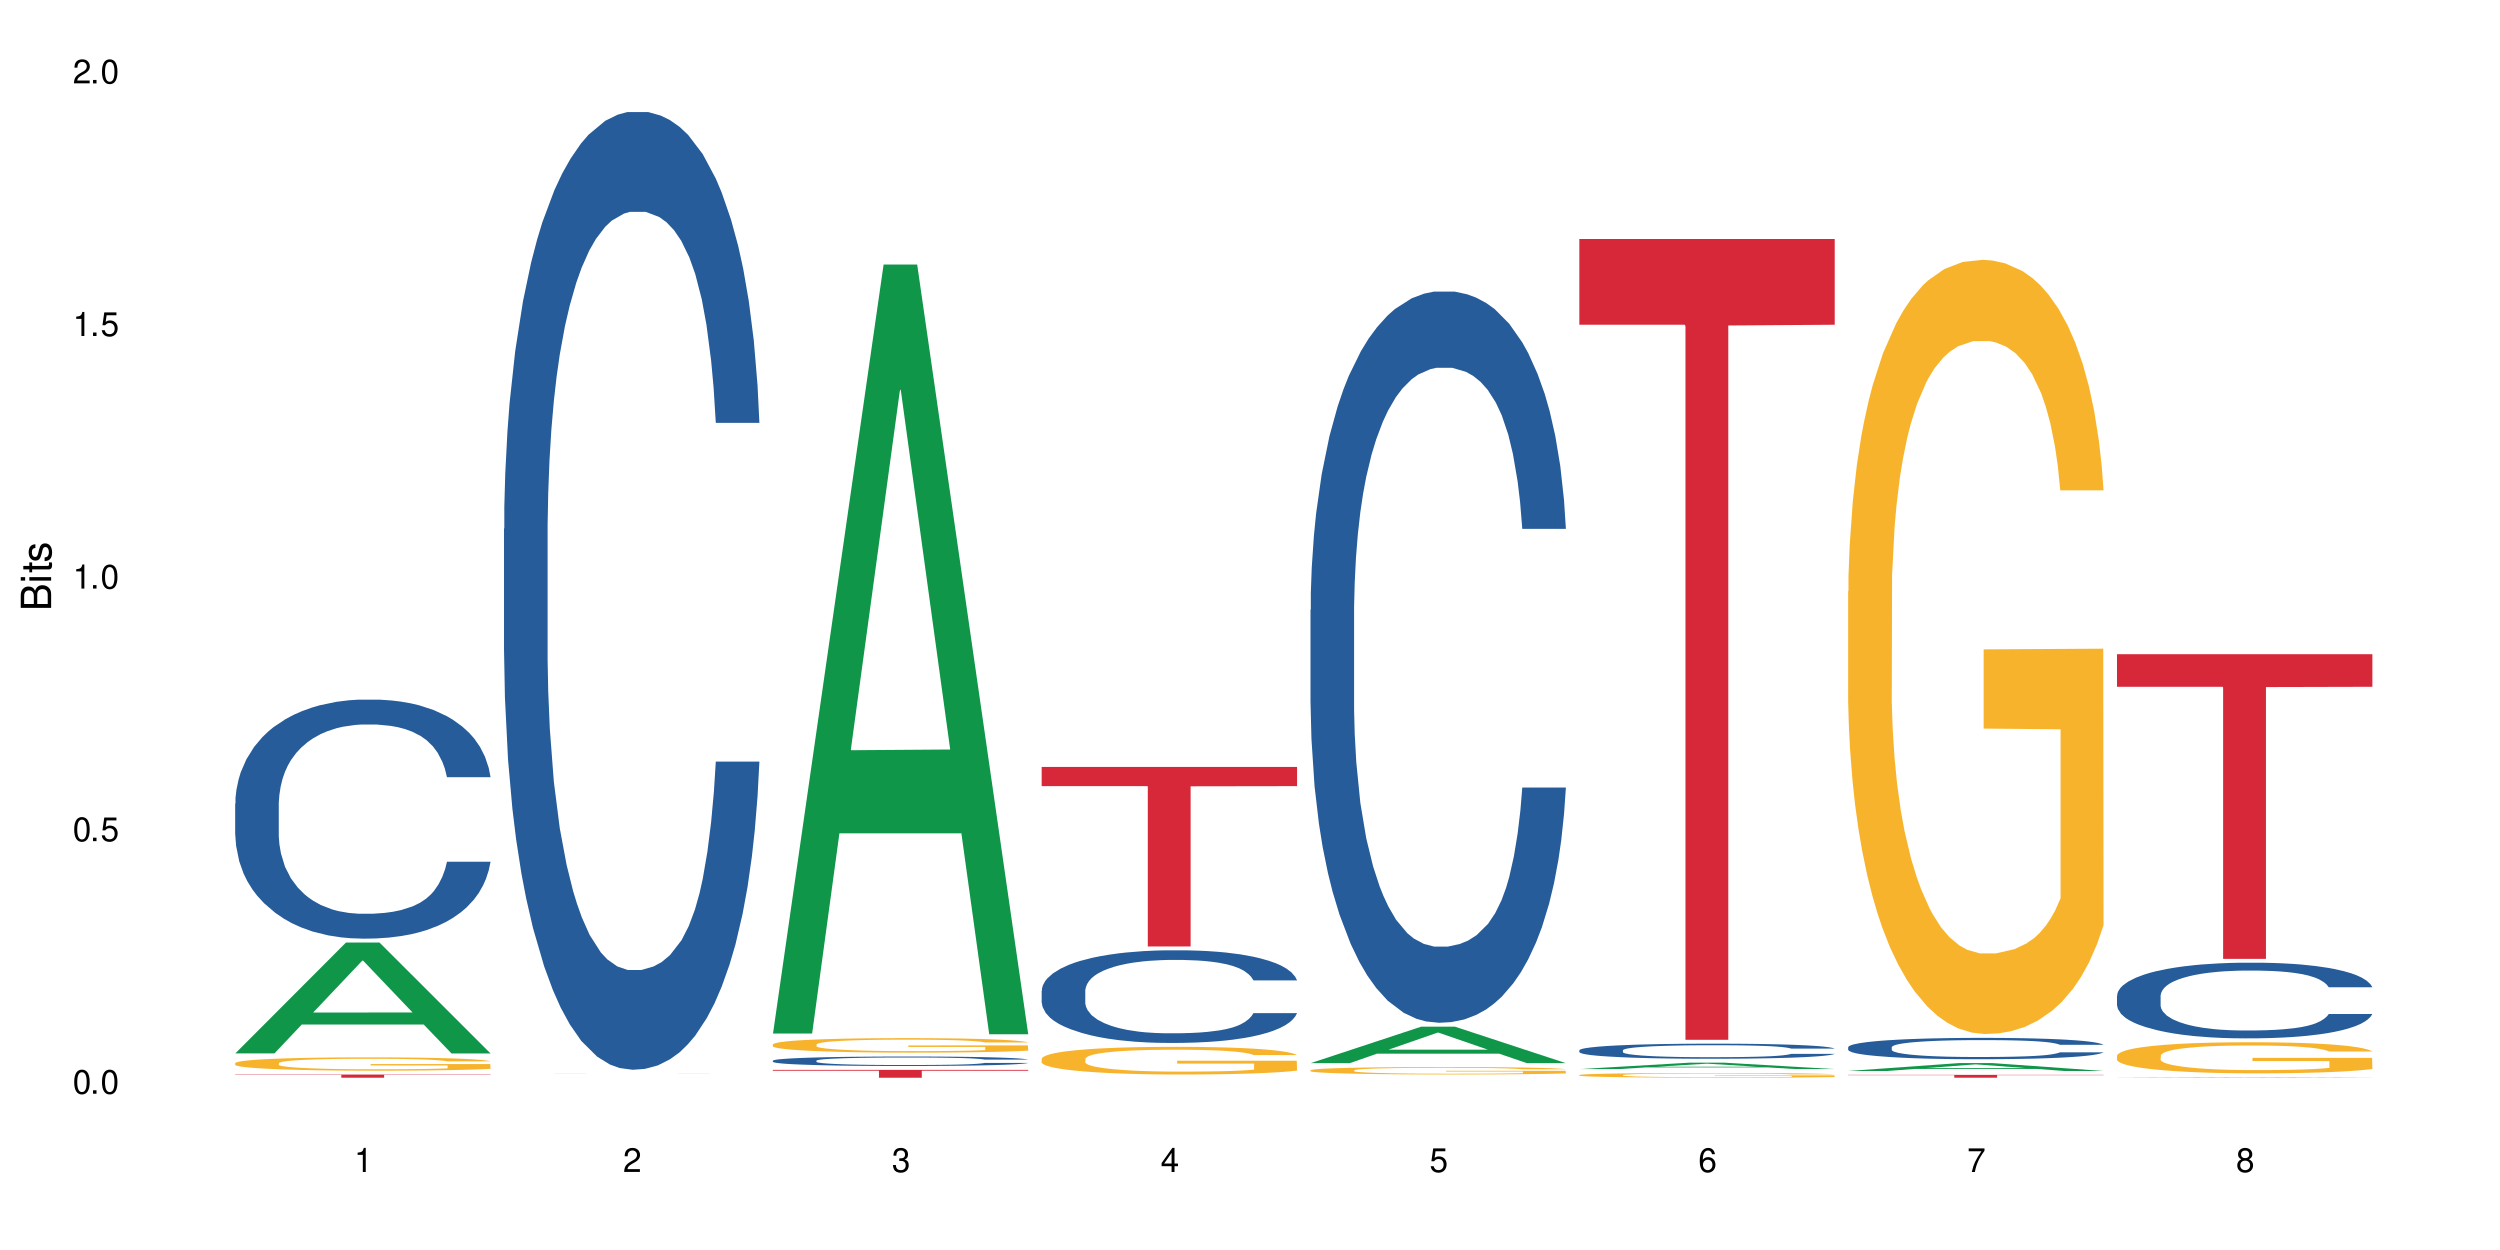 <?xml version="1.0" encoding="UTF-8"?>
<svg xmlns="http://www.w3.org/2000/svg" xmlns:xlink="http://www.w3.org/1999/xlink" width="720" height="360" viewBox="0 0 720 360">
<defs>
<g>
<g id="glyph-0-0">
</g>
<g id="glyph-0-1">
<path d="M 2.641 -6.938 C 2 -6.938 1.422 -6.656 1.078 -6.172 C 0.641 -5.562 0.406 -4.641 0.406 -3.359 C 0.406 -1.016 1.188 0.219 2.641 0.219 C 4.078 0.219 4.859 -1.016 4.859 -3.297 C 4.859 -4.641 4.656 -5.547 4.203 -6.172 C 3.844 -6.656 3.281 -6.938 2.641 -6.938 Z M 2.641 -6.188 C 3.547 -6.188 4 -5.25 4 -3.375 C 4 -1.406 3.562 -0.484 2.625 -0.484 C 1.734 -0.484 1.281 -1.438 1.281 -3.344 C 1.281 -5.25 1.734 -6.188 2.641 -6.188 Z M 2.641 -6.188 "/>
</g>
<g id="glyph-0-2">
<path d="M 1.828 -1 L 0.828 -1 L 0.828 0 L 1.828 0 Z M 1.828 -1 "/>
</g>
<g id="glyph-0-3">
<path d="M 4.562 -6.797 L 1.062 -6.797 L 0.547 -3.094 L 1.328 -3.094 C 1.719 -3.562 2.047 -3.734 2.578 -3.734 C 3.484 -3.734 4.062 -3.109 4.062 -2.094 C 4.062 -1.125 3.484 -0.531 2.578 -0.531 C 1.828 -0.531 1.375 -0.906 1.188 -1.672 L 0.328 -1.672 C 0.453 -1.109 0.547 -0.844 0.75 -0.594 C 1.125 -0.078 1.828 0.219 2.594 0.219 C 3.969 0.219 4.922 -0.781 4.922 -2.219 C 4.922 -3.562 4.031 -4.484 2.719 -4.484 C 2.25 -4.484 1.859 -4.359 1.469 -4.062 L 1.734 -5.969 L 4.562 -5.969 Z M 4.562 -6.797 "/>
</g>
<g id="glyph-0-4">
<path d="M 2.484 -4.938 L 2.484 0 L 3.328 0 L 3.328 -6.938 L 2.766 -6.938 C 2.469 -5.875 2.281 -5.734 0.984 -5.562 L 0.984 -4.938 Z M 2.484 -4.938 "/>
</g>
<g id="glyph-0-5">
<path d="M 4.859 -0.828 L 1.281 -0.828 C 1.359 -1.406 1.672 -1.781 2.5 -2.281 L 3.469 -2.828 C 4.406 -3.344 4.906 -4.062 4.906 -4.906 C 4.906 -5.484 4.672 -6.031 4.266 -6.406 C 3.859 -6.766 3.375 -6.938 2.719 -6.938 C 1.859 -6.938 1.219 -6.625 0.844 -6.031 C 0.609 -5.672 0.5 -5.234 0.484 -4.531 L 1.328 -4.531 C 1.359 -5.016 1.406 -5.281 1.531 -5.516 C 1.75 -5.938 2.188 -6.203 2.703 -6.203 C 3.469 -6.203 4.031 -5.641 4.031 -4.891 C 4.031 -4.344 3.719 -3.859 3.125 -3.516 L 2.234 -3 C 0.812 -2.172 0.406 -1.531 0.328 -0.016 L 4.859 -0.016 Z M 4.859 -0.828 "/>
</g>
<g id="glyph-0-6">
<path d="M 2.125 -3.188 L 2.578 -3.188 C 3.5 -3.188 3.984 -2.766 3.984 -1.922 C 3.984 -1.062 3.469 -0.531 2.594 -0.531 C 1.656 -0.531 1.203 -1 1.156 -2.016 L 0.312 -2.016 C 0.344 -1.453 0.438 -1.094 0.609 -0.781 C 0.953 -0.109 1.625 0.219 2.547 0.219 C 3.953 0.219 4.859 -0.625 4.859 -1.938 C 4.859 -2.828 4.516 -3.297 3.703 -3.594 C 4.344 -3.844 4.656 -4.328 4.656 -5.031 C 4.656 -6.219 3.875 -6.938 2.578 -6.938 C 1.203 -6.938 0.484 -6.172 0.453 -4.703 L 1.297 -4.703 C 1.312 -5.125 1.344 -5.359 1.453 -5.578 C 1.641 -5.969 2.062 -6.203 2.594 -6.203 C 3.344 -6.203 3.797 -5.75 3.797 -5 C 3.797 -4.516 3.609 -4.219 3.25 -4.047 C 3.016 -3.953 2.703 -3.922 2.125 -3.906 Z M 2.125 -3.188 "/>
</g>
<g id="glyph-0-7">
<path d="M 3.141 -1.672 L 3.141 0 L 3.984 0 L 3.984 -1.672 L 4.984 -1.672 L 4.984 -2.438 L 3.984 -2.438 L 3.984 -6.938 L 3.359 -6.938 L 0.266 -2.578 L 0.266 -1.672 Z M 3.141 -2.438 L 1 -2.438 L 3.141 -5.5 Z M 3.141 -2.438 "/>
</g>
<g id="glyph-0-8">
<path d="M 4.781 -5.125 C 4.609 -6.266 3.891 -6.938 2.844 -6.938 C 2.094 -6.938 1.422 -6.578 1.031 -5.953 C 0.594 -5.266 0.406 -4.422 0.406 -3.172 C 0.406 -2 0.578 -1.25 0.984 -0.641 C 1.359 -0.078 1.953 0.219 2.703 0.219 C 3.984 0.219 4.922 -0.75 4.922 -2.094 C 4.922 -3.375 4.062 -4.281 2.844 -4.281 C 2.172 -4.281 1.641 -4.031 1.281 -3.516 C 1.281 -5.234 1.828 -6.188 2.797 -6.188 C 3.391 -6.188 3.797 -5.797 3.938 -5.125 Z M 2.734 -3.531 C 3.547 -3.531 4.062 -2.953 4.062 -2.031 C 4.062 -1.156 3.484 -0.531 2.703 -0.531 C 1.922 -0.531 1.328 -1.188 1.328 -2.078 C 1.328 -2.938 1.906 -3.531 2.734 -3.531 Z M 2.734 -3.531 "/>
</g>
<g id="glyph-0-9">
<path d="M 4.984 -6.797 L 0.438 -6.797 L 0.438 -5.969 L 4.109 -5.969 C 2.5 -3.656 1.828 -2.234 1.328 0 L 2.219 0 C 2.594 -2.172 3.453 -4.047 4.984 -6.094 Z M 4.984 -6.797 "/>
</g>
<g id="glyph-0-10">
<path d="M 3.75 -3.656 C 4.469 -4.094 4.688 -4.438 4.688 -5.078 C 4.688 -6.172 3.844 -6.938 2.641 -6.938 C 1.438 -6.938 0.594 -6.172 0.594 -5.094 C 0.594 -4.438 0.812 -4.094 1.516 -3.656 C 0.734 -3.266 0.359 -2.703 0.359 -1.922 C 0.359 -0.656 1.281 0.219 2.641 0.219 C 3.984 0.219 4.922 -0.656 4.922 -1.922 C 4.922 -2.703 4.531 -3.266 3.75 -3.656 Z M 2.641 -6.188 C 3.359 -6.188 3.812 -5.75 3.812 -5.062 C 3.812 -4.406 3.344 -3.984 2.641 -3.984 C 1.922 -3.984 1.453 -4.406 1.453 -5.078 C 1.453 -5.75 1.922 -6.188 2.641 -6.188 Z M 2.641 -3.266 C 3.484 -3.266 4.062 -2.719 4.062 -1.906 C 4.062 -1.078 3.484 -0.531 2.625 -0.531 C 1.797 -0.531 1.219 -1.094 1.219 -1.906 C 1.219 -2.719 1.781 -3.266 2.641 -3.266 Z M 2.641 -3.266 "/>
</g>
<g id="glyph-1-0">
</g>
<g id="glyph-1-1">
<path d="M 0 -0.953 L 0 -4.891 C 0 -5.719 -0.234 -6.344 -0.734 -6.797 C -1.188 -7.234 -1.812 -7.469 -2.5 -7.469 C -3.547 -7.469 -4.188 -7 -4.625 -5.875 C -4.984 -6.688 -5.625 -7.094 -6.531 -7.094 C -7.172 -7.094 -7.734 -6.859 -8.141 -6.391 C -8.562 -5.922 -8.75 -5.344 -8.75 -4.5 L -8.75 -0.953 Z M -4.984 -2.062 L -7.766 -2.062 L -7.766 -4.219 C -7.766 -4.844 -7.688 -5.203 -7.453 -5.5 C -7.219 -5.812 -6.859 -5.969 -6.375 -5.969 C -5.891 -5.969 -5.531 -5.812 -5.297 -5.5 C -5.062 -5.203 -4.984 -4.844 -4.984 -4.219 Z M -0.984 -2.062 L -4 -2.062 L -4 -4.781 C -4 -5.766 -3.438 -6.359 -2.484 -6.359 C -1.547 -6.359 -0.984 -5.766 -0.984 -4.781 Z M -0.984 -2.062 "/>
</g>
<g id="glyph-1-2">
<path d="M -6.281 -1.797 L -6.281 -0.797 L 0 -0.797 L 0 -1.797 Z M -8.75 -1.797 L -8.75 -0.797 L -7.484 -0.797 L -7.484 -1.797 Z M -8.75 -1.797 "/>
</g>
<g id="glyph-1-3">
<path d="M -6.281 -3.047 L -6.281 -2.016 L -8.016 -2.016 L -8.016 -1.016 L -6.281 -1.016 L -6.281 -0.172 L -5.469 -0.172 L -5.469 -1.016 L -0.719 -1.016 C -0.078 -1.016 0.281 -1.453 0.281 -2.234 C 0.281 -2.5 0.25 -2.719 0.188 -3.047 L -0.641 -3.047 C -0.609 -2.906 -0.594 -2.766 -0.594 -2.562 C -0.594 -2.141 -0.719 -2.016 -1.156 -2.016 L -5.469 -2.016 L -5.469 -3.047 Z M -6.281 -3.047 "/>
</g>
<g id="glyph-1-4">
<path d="M -4.531 -5.25 C -5.766 -5.25 -6.469 -4.422 -6.469 -2.969 C -6.469 -1.516 -5.719 -0.562 -4.547 -0.562 C -3.562 -0.562 -3.094 -1.062 -2.734 -2.562 L -2.516 -3.484 C -2.344 -4.188 -2.094 -4.469 -1.641 -4.469 C -1.047 -4.469 -0.641 -3.875 -0.641 -3 C -0.641 -2.453 -0.797 -2 -1.062 -1.75 C -1.25 -1.594 -1.422 -1.531 -1.875 -1.469 L -1.875 -0.406 C -0.422 -0.453 0.281 -1.266 0.281 -2.922 C 0.281 -4.5 -0.5 -5.516 -1.719 -5.516 C -2.656 -5.516 -3.172 -4.984 -3.469 -3.734 L -3.703 -2.766 C -3.891 -1.953 -4.156 -1.609 -4.594 -1.609 C -5.188 -1.609 -5.547 -2.125 -5.547 -2.938 C -5.547 -3.75 -5.203 -4.172 -4.531 -4.203 Z M -4.531 -5.25 "/>
</g>
</g>
</defs>
<rect x="-72" y="-36" width="864" height="432" fill="rgb(100%, 100%, 100%)" fill-opacity="1"/>
<path fill-rule="nonzero" fill="rgb(6.275%, 58.824%, 28.235%)" fill-opacity="1" d="M 67.73 303.375 L 67.809 303.348 L 99.637 271.453 L 109.301 271.453 L 141.281 303.406 L 130.047 303.406 L 122.031 295.066 L 86.906 295.066 L 79.047 303.375 L 67.73 303.375 L 90.285 291.617 L 118.809 291.586 L 104.586 276.676 L 104.43 276.645 L 104.27 276.734 L 90.207 291.586 L 90.285 291.617 Z M 67.73 303.375 "/>
<path fill-rule="nonzero" fill="rgb(14.51%, 36.078%, 60%)" fill-opacity="1" d="M 67.73 231.449 L 67.82 231.387 L 67.82 229.875 L 68.09 227.484 L 68.719 224.465 L 69.344 222.387 L 70.961 218.676 L 73.203 215.086 L 75.535 212.32 L 77.238 210.684 L 78.766 209.422 L 82.262 207.094 L 84.504 205.898 L 86.926 204.828 L 89.887 203.762 L 92.039 203.133 L 96.883 202.125 L 100.469 201.684 L 103.25 201.496 L 109.262 201.496 L 112.848 201.746 L 115.449 202.062 L 118.32 202.566 L 120.742 203.133 L 124.957 204.516 L 128.727 206.277 L 130.43 207.285 L 133.121 209.234 L 135.184 211.121 L 136.617 212.758 L 138.234 215.086 L 139.668 217.918 L 140.746 221.129 L 141.281 223.836 L 128.727 223.836 L 128.098 221.316 L 127.379 219.367 L 126.035 216.785 L 124.688 214.961 L 122.805 213.137 L 121.102 211.941 L 118.77 210.746 L 116.707 209.988 L 114.555 209.422 L 112.488 209.047 L 108.543 208.668 L 103.969 208.668 L 102.266 208.793 L 98.766 209.297 L 96.883 209.738 L 94.191 210.621 L 92.309 211.438 L 90.066 212.695 L 88.539 213.766 L 86.656 215.402 L 85.312 216.848 L 83.785 218.926 L 82.891 220.5 L 82.082 222.262 L 81.363 224.336 L 80.828 226.539 L 80.469 228.867 L 80.289 231.133 L 80.289 240.887 L 80.469 243.152 L 80.918 245.797 L 82.082 249.633 L 83.785 252.969 L 85.762 255.613 L 87.645 257.5 L 88.719 258.383 L 90.156 259.387 L 92.398 260.648 L 95.629 261.906 L 97.512 262.41 L 100.383 262.914 L 103.34 263.164 L 107.289 263.164 L 110.785 262.914 L 113.117 262.598 L 115.539 262.094 L 118.859 261.023 L 120.922 260.02 L 122.715 258.82 L 124.062 257.625 L 124.957 256.621 L 126.305 254.668 L 127.379 252.531 L 128.188 250.328 L 128.727 248.188 L 141.281 248.188 L 140.746 250.703 L 139.938 253.16 L 139.129 254.984 L 137.875 257.188 L 136.441 259.137 L 134.375 261.34 L 132.672 262.785 L 130.43 264.359 L 128.367 265.555 L 126.125 266.625 L 122.805 267.883 L 120.652 268.512 L 118.32 269.078 L 115.539 269.582 L 112.043 270.023 L 108.273 270.273 L 104.777 270.34 L 101.008 270.211 L 98.227 269.961 L 94.551 269.395 L 89.977 268.262 L 86.656 267.066 L 84.055 265.871 L 81.812 264.613 L 79.301 262.914 L 76.074 260.145 L 74.098 258.004 L 72.754 256.242 L 71.23 253.789 L 70.152 251.586 L 68.898 248.062 L 68 243.594 L 67.73 240.133 Z M 67.73 231.449 "/>
<path fill-rule="nonzero" fill="rgb(96.863%, 70.196%, 16.863%)" fill-opacity="1" d="M 67.73 306.164 L 67.82 306.16 L 67.82 306.09 L 68.18 305.934 L 69.078 305.715 L 70.242 305.539 L 71.5 305.398 L 72.305 305.324 L 73.652 305.219 L 74.816 305.141 L 77.777 304.984 L 81.543 304.836 L 83.609 304.773 L 85.941 304.715 L 89.258 304.648 L 90.785 304.625 L 95.449 304.566 L 100.738 304.535 L 106.57 304.523 L 109.262 304.527 L 112.938 304.539 L 117.961 304.578 L 120.832 304.613 L 123.074 304.648 L 125.406 304.695 L 128.277 304.766 L 130.969 304.848 L 133.121 304.934 L 135.273 305.039 L 137.066 305.148 L 138.594 305.273 L 139.938 305.418 L 140.746 305.543 L 141.281 305.664 L 128.816 305.664 L 128.098 305.543 L 127.289 305.445 L 125.945 305.332 L 124.598 305.246 L 123.254 305.18 L 120.742 305.09 L 118.59 305.035 L 115.898 304.984 L 113.297 304.953 L 110.336 304.934 L 108.543 304.926 L 103.789 304.926 L 99.484 304.949 L 96.973 304.977 L 95.18 305.004 L 92.668 305.059 L 91.141 305.102 L 90.246 305.129 L 87.555 305.238 L 85.762 305.336 L 84.773 305.402 L 83.52 305.508 L 82.621 305.602 L 81.633 305.742 L 81.098 305.844 L 80.379 306.082 L 80.289 306.715 L 80.559 306.848 L 81.098 306.988 L 81.812 307.117 L 82.891 307.25 L 83.965 307.352 L 85.852 307.488 L 87.465 307.578 L 88.719 307.637 L 91.141 307.73 L 92.129 307.762 L 94.461 307.828 L 96.883 307.875 L 99.844 307.918 L 102.086 307.938 L 105.672 307.957 L 110.246 307.957 L 115.629 307.934 L 119.039 307.906 L 121.371 307.879 L 122.895 307.855 L 124.777 307.816 L 126.125 307.781 L 127.379 307.742 L 128.906 307.684 L 128.906 306.848 L 106.75 306.844 L 106.75 306.449 L 141.195 306.449 L 141.281 307.816 L 139.398 307.91 L 137.066 308 L 134.824 308.07 L 132.492 308.133 L 129.176 308.199 L 126.484 308.238 L 122.355 308.289 L 118.59 308.32 L 114.645 308.34 L 111.145 308.352 L 107.02 308.355 L 103.34 308.348 L 99.395 308.328 L 96.254 308.301 L 93.383 308.266 L 90.516 308.219 L 86.926 308.145 L 84.594 308.086 L 82.172 308.012 L 79.75 307.926 L 77.598 307.828 L 76.164 307.758 L 74.727 307.672 L 73.203 307.566 L 71.766 307.449 L 70.691 307.34 L 69.703 307.219 L 68.988 307.102 L 68.27 306.945 L 67.91 306.82 L 67.73 306.711 Z M 67.73 306.164 "/>
<path fill-rule="nonzero" fill="rgb(83.922%, 15.686%, 22.353%)" fill-opacity="1" d="M 67.73 309.473 L 141.281 309.473 L 141.281 309.57 L 110.629 309.57 L 110.629 310.379 L 98.297 310.379 L 98.297 309.57 L 67.73 309.57 Z M 67.73 309.473 "/>
<path fill-rule="nonzero" fill="rgb(6.275%, 58.824%, 28.235%)" fill-opacity="1" d="M 145.156 309.238 L 145.234 309.238 L 177.059 309.211 L 186.723 309.211 L 218.707 309.238 L 207.469 309.238 L 199.453 309.23 L 164.328 309.23 L 156.469 309.238 L 145.156 309.238 L 167.707 309.227 L 196.23 309.227 L 182.008 309.215 L 181.695 309.215 L 167.629 309.227 L 167.707 309.227 Z M 145.156 309.238 "/>
<path fill-rule="nonzero" fill="rgb(14.51%, 36.078%, 60%)" fill-opacity="1" d="M 145.156 152.285 L 145.242 152.031 L 145.242 145.98 L 145.512 136.398 L 146.141 124.297 L 146.77 115.977 L 148.383 101.102 L 150.625 86.73 L 152.957 75.637 L 154.664 69.082 L 156.188 64.039 L 159.684 54.711 L 161.93 49.922 L 164.352 45.637 L 167.309 41.348 L 169.461 38.828 L 174.305 34.793 L 177.895 33.027 L 180.676 32.273 L 186.684 32.273 L 190.273 33.281 L 192.875 34.543 L 195.742 36.559 L 198.164 38.828 L 202.383 44.375 L 206.148 51.434 L 207.852 55.469 L 210.543 63.285 L 212.605 70.848 L 214.043 77.402 L 215.656 86.73 L 217.094 98.078 L 218.168 110.934 L 218.707 121.777 L 206.148 121.777 L 205.52 111.691 L 204.805 103.875 L 203.457 93.539 L 202.113 86.227 L 200.23 78.914 L 198.523 74.125 L 196.191 69.336 L 194.129 66.309 L 191.977 64.039 L 189.914 62.527 L 185.969 61.016 L 181.391 61.016 L 179.688 61.52 L 176.191 63.535 L 174.305 65.301 L 171.613 68.832 L 169.73 72.109 L 167.488 77.152 L 165.965 81.438 L 164.082 87.992 L 162.734 93.789 L 161.211 102.109 L 160.312 108.414 L 159.508 115.473 L 158.789 123.793 L 158.25 132.617 L 157.891 141.945 L 157.711 151.023 L 157.711 190.102 L 157.891 199.18 L 158.34 209.766 L 159.508 225.148 L 161.211 238.508 L 163.184 249.098 L 165.066 256.664 L 166.145 260.191 L 167.578 264.227 L 169.82 269.27 L 173.051 274.312 L 174.934 276.328 L 177.805 278.344 L 180.766 279.352 L 184.711 279.352 L 188.211 278.344 L 190.543 277.086 L 192.965 275.066 L 196.281 270.781 L 198.344 266.746 L 200.141 261.957 L 201.484 257.168 L 202.383 253.133 L 203.727 245.316 L 204.805 236.746 L 205.609 227.922 L 206.148 219.348 L 218.707 219.348 L 218.168 229.434 L 217.359 239.266 L 216.555 246.578 L 215.297 255.402 L 213.863 263.219 L 211.801 272.043 L 210.094 277.84 L 207.852 284.145 L 205.789 288.934 L 203.547 293.219 L 200.23 298.262 L 198.074 300.785 L 195.742 303.055 L 192.965 305.07 L 189.465 306.836 L 185.699 307.844 L 182.199 308.094 L 178.434 307.59 L 175.652 306.582 L 171.973 304.312 L 167.398 299.773 L 164.082 294.984 L 161.48 290.195 L 159.238 285.152 L 156.727 278.344 L 153.496 267.25 L 151.523 258.68 L 150.176 251.621 L 148.652 241.785 L 147.574 232.961 L 146.32 218.844 L 145.422 200.941 L 145.156 187.078 Z M 145.156 152.285 "/>
<path fill-rule="nonzero" fill="rgb(6.275%, 58.824%, 28.235%)" fill-opacity="1" d="M 222.578 297.66 L 222.656 297.453 L 254.48 76.18 L 264.148 76.18 L 296.129 297.867 L 284.895 297.867 L 276.879 240 L 241.75 240 L 233.895 297.66 L 222.578 297.66 L 245.129 216.062 L 273.656 215.855 L 259.434 112.398 L 259.273 112.191 L 259.117 112.816 L 245.051 215.855 L 245.129 216.062 Z M 222.578 297.66 "/>
<path fill-rule="nonzero" fill="rgb(14.51%, 36.078%, 60%)" fill-opacity="1" d="M 222.578 305.469 L 222.668 305.465 L 222.668 305.406 L 222.938 305.309 L 223.562 305.191 L 224.191 305.105 L 225.809 304.961 L 228.051 304.816 L 230.383 304.707 L 232.086 304.645 L 233.609 304.594 L 237.109 304.5 L 239.352 304.453 L 241.773 304.41 L 244.734 304.367 L 246.887 304.344 L 251.73 304.305 L 255.316 304.285 L 258.098 304.277 L 264.109 304.277 L 267.695 304.289 L 270.297 304.301 L 273.168 304.32 L 275.59 304.344 L 279.805 304.398 L 283.57 304.469 L 285.277 304.508 L 287.969 304.586 L 290.031 304.66 L 291.465 304.727 L 293.082 304.816 L 294.516 304.93 L 295.59 305.059 L 296.129 305.164 L 283.57 305.164 L 282.945 305.066 L 282.227 304.988 L 280.883 304.887 L 279.535 304.812 L 277.652 304.738 L 275.949 304.691 L 273.617 304.645 L 271.551 304.617 L 269.398 304.594 L 267.336 304.578 L 263.391 304.562 L 258.816 304.562 L 257.109 304.566 L 253.613 304.586 L 251.73 304.605 L 249.039 304.641 L 247.156 304.672 L 244.914 304.723 L 243.387 304.766 L 241.504 304.832 L 240.16 304.887 L 238.633 304.969 L 237.738 305.031 L 236.93 305.102 L 236.211 305.184 L 235.672 305.273 L 235.316 305.363 L 235.137 305.453 L 235.137 305.844 L 235.316 305.934 L 235.762 306.035 L 236.93 306.188 L 238.633 306.32 L 240.605 306.426 L 242.492 306.5 L 243.566 306.535 L 245.004 306.578 L 247.246 306.625 L 250.473 306.676 L 252.355 306.695 L 255.227 306.715 L 258.188 306.727 L 262.133 306.727 L 265.633 306.715 L 267.965 306.703 L 270.387 306.684 L 273.707 306.641 L 275.77 306.602 L 277.562 306.555 L 278.906 306.508 L 279.805 306.465 L 281.148 306.391 L 282.227 306.305 L 283.035 306.215 L 283.57 306.133 L 296.129 306.133 L 295.59 306.23 L 294.785 306.328 L 293.977 306.402 L 292.723 306.488 L 291.285 306.566 L 289.223 306.652 L 287.52 306.711 L 285.277 306.773 L 283.215 306.82 L 280.973 306.863 L 277.652 306.914 L 275.5 306.938 L 273.168 306.961 L 270.387 306.98 L 266.887 307 L 263.121 307.008 L 259.621 307.012 L 255.855 307.008 L 253.074 306.996 L 249.398 306.973 L 244.824 306.93 L 241.504 306.883 L 238.902 306.832 L 236.66 306.785 L 234.148 306.715 L 230.918 306.605 L 228.945 306.52 L 227.602 306.453 L 226.074 306.355 L 225 306.266 L 223.742 306.125 L 222.848 305.949 L 222.578 305.812 Z M 222.578 305.469 "/>
<path fill-rule="nonzero" fill="rgb(96.863%, 70.196%, 16.863%)" fill-opacity="1" d="M 222.578 300.773 L 222.668 300.77 L 222.668 300.695 L 223.027 300.523 L 223.922 300.285 L 225.09 300.09 L 226.344 299.938 L 227.152 299.859 L 228.496 299.742 L 229.664 299.66 L 232.625 299.488 L 236.391 299.328 L 238.453 299.258 L 240.785 299.195 L 244.105 299.121 L 245.629 299.094 L 250.293 299.035 L 255.586 298.996 L 261.418 298.984 L 264.109 298.988 L 267.785 299.004 L 272.809 299.047 L 275.68 299.082 L 277.922 299.121 L 280.254 299.172 L 283.125 299.246 L 285.816 299.34 L 287.969 299.43 L 290.121 299.547 L 291.914 299.668 L 293.438 299.801 L 294.785 299.961 L 295.59 300.094 L 296.129 300.227 L 283.66 300.227 L 282.945 300.094 L 282.137 299.992 L 280.793 299.867 L 279.445 299.773 L 278.102 299.703 L 275.59 299.602 L 273.438 299.543 L 270.746 299.488 L 268.145 299.453 L 265.184 299.43 L 263.391 299.422 L 258.637 299.422 L 254.332 299.449 L 251.82 299.48 L 250.023 299.512 L 247.512 299.566 L 245.988 299.613 L 245.094 299.645 L 242.402 299.762 L 240.605 299.871 L 239.621 299.941 L 238.363 300.055 L 237.469 300.16 L 236.48 300.312 L 235.941 300.426 L 235.227 300.688 L 235.137 301.371 L 235.406 301.516 L 235.941 301.672 L 236.66 301.812 L 237.738 301.957 L 238.812 302.066 L 240.695 302.215 L 242.312 302.312 L 243.566 302.379 L 245.988 302.48 L 246.977 302.516 L 249.309 302.586 L 251.73 302.637 L 254.691 302.684 L 256.934 302.707 L 260.52 302.727 L 265.094 302.727 L 270.477 302.703 L 273.887 302.672 L 276.219 302.641 L 277.742 302.617 L 279.625 302.574 L 280.973 302.535 L 282.227 302.492 L 283.75 302.43 L 283.75 301.516 L 261.598 301.512 L 261.598 301.086 L 296.039 301.082 L 296.129 302.574 L 294.246 302.676 L 291.914 302.777 L 289.672 302.852 L 287.34 302.918 L 284.02 302.988 L 281.328 303.035 L 277.203 303.09 L 273.438 303.121 L 269.488 303.145 L 265.992 303.156 L 261.867 303.16 L 258.188 303.152 L 254.242 303.129 L 251.102 303.102 L 248.23 303.062 L 245.359 303.012 L 241.773 302.934 L 239.441 302.867 L 237.02 302.789 L 234.598 302.691 L 232.445 302.59 L 231.008 302.508 L 229.574 302.418 L 228.051 302.305 L 226.613 302.172 L 225.539 302.055 L 224.551 301.922 L 223.832 301.797 L 223.117 301.625 L 222.758 301.488 L 222.578 301.367 Z M 222.578 300.773 "/>
<path fill-rule="nonzero" fill="rgb(83.922%, 15.686%, 22.353%)" fill-opacity="1" d="M 222.578 308.129 L 296.129 308.129 L 296.129 308.367 L 265.477 308.371 L 265.477 310.379 L 253.141 310.379 L 253.141 308.371 L 252.965 308.367 L 222.578 308.367 Z M 222.578 308.129 "/>
<path fill-rule="nonzero" fill="rgb(14.51%, 36.078%, 60%)" fill-opacity="1" d="M 300 285.301 L 300.09 285.273 L 300.09 284.691 L 300.359 283.762 L 300.988 282.594 L 301.617 281.789 L 303.23 280.348 L 305.473 278.957 L 307.805 277.887 L 309.508 277.25 L 311.035 276.762 L 314.531 275.859 L 316.773 275.398 L 319.195 274.984 L 322.156 274.566 L 324.309 274.324 L 329.152 273.934 L 332.742 273.762 L 335.52 273.691 L 341.531 273.691 L 345.117 273.789 L 347.719 273.91 L 350.59 274.105 L 353.012 274.324 L 357.227 274.859 L 360.996 275.543 L 362.699 275.934 L 365.391 276.691 L 367.453 277.422 L 368.891 278.055 L 370.504 278.957 L 371.938 280.055 L 373.016 281.301 L 373.555 282.348 L 360.996 282.348 L 360.367 281.371 L 359.648 280.617 L 358.305 279.617 L 356.961 278.91 L 355.074 278.203 L 353.371 277.738 L 351.039 277.273 L 348.977 276.984 L 346.824 276.762 L 344.762 276.617 L 340.812 276.469 L 336.238 276.469 L 334.535 276.52 L 331.035 276.715 L 329.152 276.887 L 326.461 277.227 L 324.578 277.543 L 322.336 278.031 L 320.812 278.445 L 318.926 279.082 L 317.582 279.641 L 316.059 280.445 L 315.16 281.055 L 314.352 281.738 L 313.637 282.543 L 313.098 283.398 L 312.738 284.301 L 312.559 285.176 L 312.559 288.957 L 312.738 289.836 L 313.188 290.859 L 314.352 292.348 L 316.059 293.641 L 318.031 294.664 L 319.914 295.398 L 320.992 295.738 L 322.426 296.129 L 324.668 296.617 L 327.898 297.105 L 329.781 297.301 L 332.652 297.492 L 335.609 297.59 L 339.559 297.59 L 343.055 297.492 L 345.387 297.371 L 347.809 297.176 L 351.129 296.762 L 353.191 296.371 L 354.984 295.91 L 356.332 295.445 L 357.227 295.055 L 358.574 294.301 L 359.648 293.469 L 360.457 292.617 L 360.996 291.785 L 373.555 291.785 L 373.016 292.762 L 372.207 293.715 L 371.402 294.422 L 370.145 295.273 L 368.711 296.031 L 366.645 296.883 L 364.941 297.445 L 362.699 298.055 L 360.637 298.52 L 358.395 298.934 L 355.074 299.422 L 352.922 299.664 L 350.59 299.883 L 347.809 300.078 L 344.312 300.25 L 340.543 300.348 L 337.047 300.371 L 333.277 300.324 L 330.5 300.227 L 326.82 300.008 L 322.246 299.566 L 318.926 299.105 L 316.324 298.641 L 314.082 298.152 L 311.57 297.492 L 308.344 296.422 L 306.371 295.59 L 305.023 294.91 L 303.5 293.957 L 302.422 293.105 L 301.168 291.738 L 300.27 290.008 L 300 288.664 Z M 300 285.301 "/>
<path fill-rule="nonzero" fill="rgb(96.863%, 70.196%, 16.863%)" fill-opacity="1" d="M 300 304.898 L 300.09 304.895 L 300.09 304.746 L 300.449 304.418 L 301.348 303.969 L 302.512 303.598 L 303.77 303.309 L 304.574 303.156 L 305.922 302.938 L 307.086 302.777 L 310.047 302.449 L 313.816 302.145 L 315.879 302.012 L 318.211 301.891 L 321.527 301.75 L 323.055 301.699 L 327.719 301.582 L 333.012 301.512 L 338.84 301.488 L 341.531 301.496 L 345.207 301.523 L 350.23 301.605 L 353.102 301.68 L 355.344 301.75 L 357.676 301.844 L 360.547 301.992 L 363.238 302.164 L 365.391 302.34 L 367.543 302.559 L 369.336 302.789 L 370.863 303.047 L 372.207 303.352 L 373.016 303.605 L 373.555 303.859 L 361.086 303.859 L 360.367 303.605 L 359.559 303.41 L 358.215 303.168 L 356.871 302.996 L 355.523 302.855 L 353.012 302.668 L 350.859 302.551 L 348.168 302.449 L 345.566 302.383 L 342.609 302.34 L 340.812 302.324 L 336.059 302.324 L 331.754 302.375 L 329.242 302.434 L 327.449 302.492 L 324.938 302.602 L 323.414 302.688 L 322.516 302.746 L 319.824 302.973 L 318.031 303.176 L 317.043 303.312 L 315.789 303.531 L 314.891 303.73 L 313.902 304.02 L 313.367 304.238 L 312.648 304.734 L 312.559 306.043 L 312.828 306.316 L 313.367 306.617 L 314.082 306.879 L 315.16 307.156 L 316.234 307.367 L 318.121 307.648 L 319.734 307.84 L 320.992 307.961 L 323.414 308.156 L 324.398 308.223 L 326.73 308.355 L 329.152 308.457 L 332.113 308.543 L 334.355 308.586 L 337.941 308.625 L 342.52 308.625 L 347.898 308.578 L 351.309 308.523 L 353.641 308.465 L 355.164 308.414 L 357.047 308.332 L 358.395 308.262 L 359.648 308.18 L 361.176 308.055 L 361.176 306.316 L 339.02 306.312 L 339.02 305.496 L 373.465 305.488 L 373.555 308.332 L 371.668 308.527 L 369.336 308.719 L 367.094 308.863 L 364.762 308.988 L 361.445 309.125 L 358.754 309.211 L 354.629 309.316 L 350.859 309.379 L 346.914 309.422 L 343.414 309.445 L 339.289 309.453 L 335.609 309.438 L 331.664 309.395 L 328.523 309.336 L 325.656 309.266 L 322.785 309.168 L 319.195 309.016 L 316.863 308.895 L 314.441 308.738 L 312.02 308.559 L 309.867 308.363 L 308.434 308.211 L 306.996 308.035 L 305.473 307.816 L 304.039 307.57 L 302.961 307.344 L 301.973 307.09 L 301.258 306.848 L 300.539 306.523 L 300.18 306.262 L 300 306.035 Z M 300 304.898 "/>
<path fill-rule="nonzero" fill="rgb(83.922%, 15.686%, 22.353%)" fill-opacity="1" d="M 300 220.871 L 373.555 220.871 L 373.555 226.406 L 342.898 226.457 L 342.898 272.574 L 330.566 272.574 L 330.566 226.504 L 330.387 226.406 L 300 226.406 Z M 300 220.871 "/>
<path fill-rule="nonzero" fill="rgb(6.275%, 58.824%, 28.235%)" fill-opacity="1" d="M 377.426 306.184 L 377.504 306.172 L 409.328 295.676 L 418.992 295.676 L 450.977 306.191 L 439.738 306.191 L 431.723 303.449 L 396.598 303.449 L 388.738 306.184 L 377.426 306.184 L 399.977 302.312 L 428.504 302.301 L 414.277 297.395 L 414.121 297.387 L 413.965 297.414 L 399.898 302.301 L 399.977 302.312 Z M 377.426 306.184 "/>
<path fill-rule="nonzero" fill="rgb(14.51%, 36.078%, 60%)" fill-opacity="1" d="M 377.426 175.609 L 377.516 175.414 L 377.516 170.797 L 377.781 163.48 L 378.41 154.242 L 379.039 147.891 L 380.652 136.535 L 382.895 125.562 L 385.227 117.094 L 386.934 112.09 L 388.457 108.238 L 391.957 101.117 L 394.199 97.461 L 396.621 94.188 L 399.578 90.918 L 401.734 88.992 L 406.574 85.91 L 410.164 84.566 L 412.945 83.988 L 418.953 83.988 L 422.543 84.758 L 425.145 85.719 L 428.016 87.258 L 430.438 88.992 L 434.652 93.227 L 438.418 98.617 L 440.125 101.695 L 442.812 107.664 L 444.879 113.438 L 446.312 118.441 L 447.926 125.562 L 449.363 134.223 L 450.438 144.039 L 450.977 152.316 L 438.418 152.316 L 437.789 144.617 L 437.074 138.652 L 435.727 130.762 L 434.383 125.18 L 432.5 119.598 L 430.793 115.938 L 428.461 112.281 L 426.398 109.973 L 424.246 108.238 L 422.184 107.086 L 418.238 105.93 L 413.664 105.93 L 411.957 106.316 L 408.461 107.855 L 406.574 109.203 L 403.887 111.898 L 402 114.398 L 399.758 118.25 L 398.234 121.52 L 396.352 126.523 L 395.004 130.953 L 393.48 137.305 L 392.582 142.117 L 391.777 147.504 L 391.059 153.859 L 390.52 160.594 L 390.16 167.715 L 389.98 174.645 L 389.98 204.48 L 390.16 211.41 L 390.609 219.492 L 391.777 231.234 L 393.48 241.438 L 395.453 249.52 L 397.336 255.293 L 398.414 257.988 L 399.848 261.07 L 402.09 264.918 L 405.32 268.77 L 407.203 270.309 L 410.074 271.848 L 413.035 272.617 L 416.98 272.617 L 420.48 271.848 L 422.812 270.887 L 425.234 269.348 L 428.551 266.074 L 430.613 262.992 L 432.41 259.336 L 433.754 255.68 L 434.652 252.602 L 435.996 246.633 L 437.074 240.09 L 437.879 233.352 L 438.418 226.809 L 450.977 226.809 L 450.438 234.508 L 449.633 242.012 L 448.824 247.594 L 447.566 254.332 L 446.133 260.301 L 444.07 267.035 L 442.367 271.465 L 440.125 276.273 L 438.059 279.934 L 435.816 283.203 L 432.5 287.055 L 430.348 288.98 L 428.016 290.711 L 425.234 292.25 L 421.734 293.598 L 417.969 294.367 L 414.469 294.562 L 410.703 294.176 L 407.922 293.406 L 404.242 291.672 L 399.668 288.207 L 396.352 284.551 L 393.75 280.895 L 391.508 277.047 L 388.996 271.848 L 385.766 263.379 L 383.793 256.836 L 382.449 251.445 L 380.922 243.938 L 379.848 237.203 L 378.59 226.422 L 377.695 212.758 L 377.426 202.172 Z M 377.426 175.609 "/>
<path fill-rule="nonzero" fill="rgb(96.863%, 70.196%, 16.863%)" fill-opacity="1" d="M 377.426 308.227 L 377.516 308.223 L 377.516 308.184 L 377.871 308.098 L 378.77 307.977 L 379.938 307.875 L 381.191 307.797 L 382 307.758 L 383.344 307.699 L 384.512 307.656 L 387.469 307.566 L 391.238 307.484 L 393.301 307.449 L 395.633 307.418 L 398.953 307.379 L 400.477 307.367 L 405.141 307.336 L 410.434 307.316 L 416.262 307.309 L 418.953 307.312 L 422.633 307.32 L 427.656 307.34 L 430.527 307.359 L 432.77 307.379 L 435.102 307.406 L 437.969 307.445 L 440.66 307.492 L 442.812 307.539 L 444.969 307.598 L 446.762 307.66 L 448.285 307.727 L 449.633 307.809 L 450.438 307.879 L 450.977 307.945 L 438.508 307.945 L 437.789 307.879 L 436.984 307.824 L 435.637 307.762 L 434.293 307.715 L 432.949 307.676 L 430.438 307.625 L 428.281 307.594 L 425.594 307.566 L 422.992 307.551 L 420.031 307.539 L 418.238 307.535 L 413.484 307.535 L 409.176 307.547 L 406.664 307.562 L 404.871 307.578 L 402.359 307.609 L 400.836 307.633 L 399.938 307.648 L 397.246 307.707 L 395.453 307.762 L 394.469 307.801 L 393.211 307.859 L 392.312 307.91 L 391.328 307.988 L 390.789 308.047 L 390.07 308.18 L 389.98 308.531 L 390.25 308.605 L 390.789 308.688 L 391.508 308.758 L 392.582 308.832 L 393.66 308.887 L 395.543 308.965 L 397.156 309.016 L 398.414 309.047 L 400.836 309.102 L 401.82 309.117 L 404.156 309.152 L 406.574 309.18 L 409.535 309.203 L 411.777 309.215 L 415.367 309.227 L 419.941 309.227 L 425.324 309.215 L 428.73 309.199 L 431.062 309.184 L 432.59 309.168 L 434.473 309.148 L 435.816 309.129 L 437.074 309.105 L 438.598 309.074 L 438.598 308.605 L 416.441 308.605 L 416.441 308.387 L 450.887 308.383 L 450.977 309.148 L 449.094 309.199 L 446.762 309.25 L 444.52 309.289 L 442.188 309.324 L 438.867 309.359 L 436.176 309.383 L 432.051 309.41 L 428.281 309.43 L 424.336 309.441 L 420.84 309.445 L 416.711 309.449 L 413.035 309.445 L 409.086 309.434 L 405.949 309.418 L 403.078 309.398 L 400.207 309.371 L 396.621 309.332 L 394.289 309.297 L 391.867 309.258 L 389.445 309.207 L 387.293 309.156 L 385.855 309.113 L 384.422 309.066 L 382.895 309.008 L 381.461 308.941 L 380.383 308.883 L 379.398 308.812 L 378.68 308.75 L 377.961 308.66 L 377.605 308.59 L 377.426 308.531 Z M 377.426 308.227 "/>
<path fill-rule="nonzero" fill="rgb(6.275%, 58.824%, 28.235%)" fill-opacity="1" d="M 454.848 307.898 L 454.926 307.895 L 486.75 306.039 L 496.418 306.039 L 528.398 307.898 L 517.164 307.898 L 509.148 307.414 L 474.023 307.414 L 466.164 307.898 L 454.848 307.898 L 477.402 307.211 L 505.926 307.211 L 491.703 306.34 L 491.547 306.34 L 491.387 306.344 L 477.32 307.211 L 477.402 307.211 Z M 454.848 307.898 "/>
<path fill-rule="nonzero" fill="rgb(14.51%, 36.078%, 60%)" fill-opacity="1" d="M 454.848 302.469 L 454.938 302.465 L 454.938 302.367 L 455.207 302.219 L 455.836 302.027 L 456.461 301.898 L 458.078 301.664 L 460.32 301.438 L 462.652 301.262 L 464.355 301.16 L 465.879 301.078 L 469.379 300.934 L 471.621 300.855 L 474.043 300.789 L 477.004 300.723 L 479.156 300.684 L 484 300.617 L 487.586 300.59 L 490.367 300.578 L 496.379 300.578 L 499.965 300.594 L 502.566 300.613 L 505.438 300.648 L 507.859 300.684 L 512.074 300.77 L 515.844 300.879 L 517.547 300.945 L 520.238 301.066 L 522.301 301.188 L 523.734 301.289 L 525.352 301.438 L 526.785 301.613 L 527.863 301.816 L 528.398 301.988 L 515.844 301.988 L 515.215 301.828 L 514.496 301.707 L 513.152 301.543 L 511.805 301.43 L 509.922 301.312 L 508.219 301.238 L 505.887 301.164 L 503.824 301.113 L 501.672 301.078 L 499.605 301.055 L 495.66 301.031 L 491.086 301.031 L 489.383 301.039 L 485.883 301.07 L 484 301.098 L 481.309 301.156 L 479.426 301.207 L 477.184 301.285 L 475.656 301.352 L 473.773 301.457 L 472.43 301.547 L 470.902 301.68 L 470.008 301.777 L 469.199 301.891 L 468.48 302.02 L 467.945 302.16 L 467.586 302.305 L 467.406 302.449 L 467.406 303.062 L 467.586 303.207 L 468.035 303.375 L 469.199 303.613 L 470.902 303.824 L 472.879 303.992 L 474.762 304.109 L 475.836 304.168 L 477.273 304.23 L 479.516 304.309 L 482.742 304.391 L 484.629 304.422 L 487.496 304.453 L 490.457 304.469 L 494.406 304.469 L 497.902 304.453 L 500.234 304.434 L 502.656 304.402 L 505.977 304.332 L 508.039 304.27 L 509.832 304.195 L 511.18 304.121 L 512.074 304.055 L 513.422 303.934 L 514.496 303.797 L 515.305 303.66 L 515.844 303.523 L 528.398 303.523 L 527.863 303.684 L 527.055 303.836 L 526.246 303.953 L 524.992 304.09 L 523.555 304.215 L 521.492 304.352 L 519.789 304.445 L 517.547 304.543 L 515.484 304.621 L 513.242 304.688 L 509.922 304.766 L 507.77 304.805 L 505.438 304.84 L 502.656 304.875 L 499.16 304.902 L 495.391 304.918 L 491.895 304.922 L 488.125 304.914 L 485.344 304.898 L 481.668 304.859 L 477.094 304.789 L 473.773 304.715 L 471.172 304.641 L 468.93 304.559 L 466.418 304.453 L 463.191 304.277 L 461.215 304.145 L 459.871 304.031 L 458.348 303.879 L 457.27 303.738 L 456.016 303.516 L 455.117 303.234 L 454.848 303.016 Z M 454.848 302.469 "/>
<path fill-rule="nonzero" fill="rgb(96.863%, 70.196%, 16.863%)" fill-opacity="1" d="M 454.848 309.598 L 454.938 309.598 L 454.938 309.574 L 455.297 309.516 L 456.191 309.441 L 457.359 309.375 L 458.613 309.328 L 459.422 309.301 L 460.77 309.262 L 461.934 309.234 L 464.895 309.18 L 468.66 309.129 L 470.723 309.105 L 473.055 309.082 L 476.375 309.059 L 477.898 309.051 L 482.562 309.031 L 487.855 309.02 L 493.688 309.016 L 496.379 309.016 L 500.055 309.02 L 505.078 309.035 L 507.949 309.047 L 510.191 309.059 L 512.523 309.078 L 515.395 309.102 L 518.086 309.133 L 520.238 309.16 L 522.391 309.199 L 524.184 309.238 L 525.711 309.281 L 527.055 309.336 L 527.863 309.379 L 528.398 309.422 L 515.934 309.422 L 515.215 309.379 L 514.406 309.344 L 513.062 309.305 L 511.715 309.273 L 510.371 309.25 L 507.859 309.219 L 505.707 309.195 L 503.016 309.18 L 500.414 309.168 L 497.453 309.16 L 490.906 309.16 L 486.602 309.168 L 484.09 309.176 L 482.297 309.188 L 479.785 309.207 L 478.258 309.223 L 477.363 309.23 L 474.672 309.27 L 472.879 309.305 L 471.891 309.328 L 470.633 309.367 L 469.738 309.398 L 468.75 309.449 L 468.211 309.484 L 467.496 309.57 L 467.406 309.797 L 467.676 309.844 L 468.211 309.895 L 468.93 309.938 L 470.008 309.984 L 471.082 310.023 L 472.965 310.07 L 474.582 310.102 L 475.836 310.125 L 478.258 310.156 L 479.246 310.168 L 481.578 310.191 L 484 310.207 L 486.961 310.223 L 489.203 310.23 L 492.789 310.238 L 497.363 310.238 L 502.746 310.23 L 506.156 310.219 L 508.488 310.211 L 510.012 310.203 L 511.895 310.188 L 513.242 310.176 L 514.496 310.16 L 516.023 310.141 L 516.023 309.844 L 493.867 309.84 L 493.867 309.703 L 528.309 309.699 L 528.398 310.188 L 526.516 310.223 L 524.184 310.254 L 521.941 310.277 L 519.609 310.301 L 516.289 310.324 L 513.602 310.34 L 509.473 310.355 L 505.707 310.367 L 501.758 310.375 L 498.262 310.379 L 494.137 310.379 L 490.457 310.375 L 486.512 310.371 L 483.371 310.359 L 480.5 310.348 L 477.633 310.332 L 474.043 310.305 L 471.711 310.285 L 469.289 310.258 L 466.867 310.227 L 464.715 310.191 L 463.281 310.168 L 461.844 310.137 L 460.32 310.098 L 458.883 310.059 L 457.809 310.02 L 456.82 309.973 L 456.102 309.934 L 455.387 309.879 L 455.027 309.832 L 454.848 309.793 Z M 454.848 309.598 "/>
<path fill-rule="nonzero" fill="rgb(83.922%, 15.686%, 22.353%)" fill-opacity="1" d="M 454.848 68.836 L 528.398 68.836 L 528.398 93.523 L 497.746 93.742 L 497.746 299.461 L 485.414 299.461 L 485.414 93.957 L 485.234 93.523 L 454.848 93.523 Z M 454.848 68.836 "/>
<path fill-rule="nonzero" fill="rgb(6.275%, 58.824%, 28.235%)" fill-opacity="1" d="M 532.27 308.441 L 532.352 308.438 L 564.176 306.172 L 573.84 306.172 L 605.824 308.445 L 594.586 308.445 L 586.57 307.852 L 551.445 307.852 L 543.586 308.441 L 532.27 308.441 L 554.824 307.605 L 583.348 307.602 L 569.125 306.543 L 568.969 306.543 L 568.812 306.547 L 554.746 307.602 L 554.824 307.605 Z M 532.27 308.441 "/>
<path fill-rule="nonzero" fill="rgb(14.51%, 36.078%, 60%)" fill-opacity="1" d="M 532.27 301.586 L 532.359 301.578 L 532.359 301.445 L 532.629 301.23 L 533.258 300.961 L 533.887 300.777 L 535.5 300.445 L 537.742 300.125 L 540.074 299.879 L 541.777 299.734 L 543.305 299.621 L 546.801 299.414 L 549.043 299.305 L 551.465 299.211 L 554.426 299.113 L 556.578 299.059 L 561.422 298.969 L 565.012 298.93 L 567.793 298.914 L 573.801 298.914 L 577.391 298.934 L 579.992 298.965 L 582.859 299.008 L 585.281 299.059 L 589.5 299.184 L 593.266 299.34 L 594.969 299.43 L 597.66 299.602 L 599.723 299.773 L 601.16 299.918 L 602.773 300.125 L 604.207 300.379 L 605.285 300.664 L 605.824 300.906 L 593.266 300.906 L 592.637 300.68 L 591.922 300.508 L 590.574 300.277 L 589.23 300.113 L 587.344 299.953 L 585.641 299.844 L 583.309 299.738 L 581.246 299.672 L 579.094 299.621 L 577.031 299.586 L 573.082 299.555 L 568.508 299.555 L 566.805 299.562 L 563.305 299.609 L 561.422 299.648 L 558.73 299.727 L 556.848 299.801 L 554.605 299.914 L 553.082 300.008 L 551.199 300.152 L 549.852 300.281 L 548.328 300.469 L 547.43 300.609 L 546.621 300.766 L 545.906 300.949 L 545.367 301.148 L 545.008 301.355 L 544.828 301.559 L 544.828 302.426 L 545.008 302.629 L 545.457 302.867 L 546.621 303.207 L 548.328 303.504 L 550.301 303.742 L 552.184 303.91 L 553.262 303.988 L 554.695 304.078 L 556.938 304.191 L 560.168 304.305 L 562.051 304.348 L 564.922 304.395 L 567.883 304.414 L 571.828 304.414 L 575.324 304.395 L 577.656 304.363 L 580.078 304.32 L 583.398 304.223 L 585.461 304.133 L 587.254 304.027 L 588.602 303.922 L 589.5 303.832 L 590.844 303.656 L 591.922 303.465 L 592.727 303.27 L 593.266 303.078 L 605.824 303.078 L 605.285 303.305 L 604.477 303.523 L 603.672 303.684 L 602.414 303.883 L 600.98 304.055 L 598.918 304.254 L 597.211 304.383 L 594.969 304.523 L 592.906 304.629 L 590.664 304.723 L 587.344 304.836 L 585.191 304.895 L 582.859 304.941 L 580.078 304.988 L 576.582 305.027 L 572.816 305.051 L 569.316 305.055 L 565.551 305.043 L 562.77 305.023 L 559.09 304.973 L 554.516 304.871 L 551.199 304.762 L 548.598 304.656 L 546.355 304.543 L 543.844 304.395 L 540.613 304.145 L 538.641 303.953 L 537.293 303.797 L 535.77 303.578 L 534.691 303.383 L 533.438 303.066 L 532.539 302.668 L 532.27 302.359 Z M 532.27 301.586 "/>
<path fill-rule="nonzero" fill="rgb(96.863%, 70.196%, 16.863%)" fill-opacity="1" d="M 532.27 170.328 L 532.359 170.125 L 532.359 166.051 L 532.719 156.887 L 533.617 144.262 L 534.781 133.879 L 536.039 125.734 L 536.844 121.457 L 538.191 115.348 L 539.355 110.867 L 542.316 101.707 L 546.086 93.152 L 548.148 89.488 L 550.48 86.027 L 553.797 82.156 L 555.324 80.734 L 559.988 77.473 L 565.281 75.438 L 571.109 74.828 L 573.801 75.031 L 577.48 75.844 L 582.5 78.086 L 585.371 80.121 L 587.613 82.156 L 589.945 84.805 L 592.816 88.879 L 595.508 93.766 L 597.66 98.652 L 599.812 104.762 L 601.609 111.277 L 603.133 118.402 L 604.477 126.957 L 605.285 134.082 L 605.824 141.207 L 593.355 141.207 L 592.637 134.082 L 591.832 128.586 L 590.484 121.863 L 589.141 116.977 L 587.793 113.109 L 585.281 107.816 L 583.129 104.555 L 580.438 101.707 L 577.836 99.875 L 574.879 98.652 L 573.082 98.246 L 568.328 98.246 L 564.023 99.668 L 561.512 101.297 L 559.719 102.926 L 557.207 105.98 L 555.684 108.426 L 554.785 110.055 L 552.094 116.367 L 550.301 122.066 L 549.312 125.938 L 548.059 132.047 L 547.16 137.543 L 546.176 145.688 L 545.637 151.797 L 544.918 165.645 L 544.828 202.297 L 545.098 210.035 L 545.637 218.383 L 546.355 225.711 L 547.43 233.449 L 548.508 239.355 L 550.391 247.297 L 552.004 252.59 L 553.262 256.055 L 555.684 261.551 L 556.668 263.383 L 559 267.047 L 561.422 269.898 L 564.383 272.344 L 566.625 273.566 L 570.215 274.582 L 574.789 274.582 L 580.168 273.359 L 583.578 271.73 L 585.91 270.102 L 587.434 268.676 L 589.32 266.438 L 590.664 264.402 L 591.922 262.16 L 593.445 258.699 L 593.445 210.035 L 571.289 209.832 L 571.289 187.023 L 605.734 186.82 L 605.824 266.438 L 603.941 271.934 L 601.609 277.23 L 599.363 281.301 L 597.031 284.766 L 593.715 288.633 L 591.023 291.078 L 586.898 293.926 L 583.129 295.758 L 579.184 296.98 L 575.684 297.594 L 571.559 297.797 L 567.883 297.387 L 563.934 296.168 L 560.797 294.539 L 557.926 292.5 L 555.055 289.855 L 551.465 285.578 L 549.133 282.117 L 546.711 277.84 L 544.289 272.75 L 542.137 267.254 L 540.703 262.977 L 539.266 258.09 L 537.742 251.98 L 536.309 245.059 L 535.23 238.746 L 534.246 231.617 L 533.527 224.898 L 532.809 215.734 L 532.449 208.406 L 532.27 202.094 Z M 532.27 170.328 "/>
<path fill-rule="nonzero" fill="rgb(83.922%, 15.686%, 22.353%)" fill-opacity="1" d="M 532.27 309.559 L 605.824 309.559 L 605.824 309.648 L 575.168 309.648 L 575.168 310.379 L 562.836 310.379 L 562.836 309.648 L 532.27 309.648 Z M 532.27 309.559 "/>
<path fill-rule="nonzero" fill="rgb(6.275%, 58.824%, 28.235%)" fill-opacity="1" d="M 609.695 310.379 L 609.773 310.379 L 641.598 310.238 L 651.266 310.238 L 683.246 310.379 L 672.008 310.379 L 663.996 310.344 L 628.867 310.344 L 621.012 310.379 L 609.695 310.379 L 632.246 310.328 L 660.773 310.328 L 646.551 310.262 L 646.234 310.262 L 632.168 310.328 L 632.246 310.328 Z M 609.695 310.379 "/>
<path fill-rule="nonzero" fill="rgb(14.51%, 36.078%, 60%)" fill-opacity="1" d="M 609.695 286.742 L 609.785 286.723 L 609.785 286.246 L 610.055 285.488 L 610.68 284.531 L 611.309 283.875 L 612.922 282.699 L 615.164 281.562 L 617.5 280.688 L 619.203 280.168 L 620.727 279.77 L 624.227 279.035 L 626.469 278.656 L 628.891 278.316 L 631.852 277.977 L 634.004 277.777 L 638.848 277.461 L 642.434 277.32 L 645.215 277.262 L 651.223 277.262 L 654.812 277.34 L 657.414 277.441 L 660.285 277.602 L 662.707 277.777 L 666.922 278.219 L 670.688 278.773 L 672.395 279.094 L 675.086 279.711 L 677.148 280.309 L 678.582 280.828 L 680.195 281.562 L 681.633 282.461 L 682.707 283.477 L 683.246 284.332 L 670.688 284.332 L 670.062 283.535 L 669.344 282.918 L 667.996 282.102 L 666.652 281.523 L 664.77 280.945 L 663.066 280.566 L 660.734 280.188 L 658.668 279.949 L 656.516 279.77 L 654.453 279.652 L 650.508 279.531 L 645.934 279.531 L 644.227 279.57 L 640.73 279.73 L 638.848 279.871 L 636.156 280.148 L 634.273 280.406 L 632.027 280.805 L 630.504 281.145 L 628.621 281.664 L 627.273 282.121 L 625.75 282.777 L 624.852 283.277 L 624.047 283.836 L 623.328 284.492 L 622.789 285.188 L 622.43 285.926 L 622.254 286.641 L 622.254 289.73 L 622.43 290.445 L 622.879 291.285 L 624.047 292.5 L 625.75 293.555 L 627.723 294.391 L 629.605 294.988 L 630.684 295.266 L 632.117 295.586 L 634.363 295.984 L 637.59 296.383 L 639.473 296.543 L 642.344 296.703 L 645.305 296.781 L 649.25 296.781 L 652.75 296.703 L 655.082 296.602 L 657.504 296.441 L 660.82 296.105 L 662.887 295.785 L 664.68 295.406 L 666.023 295.027 L 666.922 294.711 L 668.266 294.094 L 669.344 293.414 L 670.152 292.719 L 670.688 292.039 L 683.246 292.039 L 682.707 292.836 L 681.902 293.613 L 681.094 294.191 L 679.84 294.891 L 678.402 295.508 L 676.34 296.203 L 674.637 296.66 L 672.395 297.16 L 670.332 297.539 L 668.086 297.875 L 664.77 298.273 L 662.617 298.473 L 660.285 298.652 L 657.504 298.812 L 654.004 298.953 L 650.238 299.031 L 646.738 299.051 L 642.973 299.012 L 640.191 298.934 L 636.516 298.754 L 631.941 298.395 L 628.621 298.016 L 626.02 297.637 L 623.777 297.238 L 621.266 296.703 L 618.035 295.824 L 616.062 295.148 L 614.719 294.59 L 613.191 293.812 L 612.117 293.117 L 610.859 292 L 609.965 290.586 L 609.695 289.492 Z M 609.695 286.742 "/>
<path fill-rule="nonzero" fill="rgb(96.863%, 70.196%, 16.863%)" fill-opacity="1" d="M 609.695 304.004 L 609.785 303.996 L 609.785 303.832 L 610.145 303.465 L 611.039 302.957 L 612.207 302.539 L 613.461 302.211 L 614.27 302.039 L 615.613 301.797 L 616.781 301.617 L 619.742 301.246 L 623.508 300.906 L 625.57 300.758 L 627.902 300.617 L 631.223 300.461 L 632.746 300.406 L 637.41 300.273 L 642.703 300.191 L 648.535 300.168 L 651.223 300.176 L 654.902 300.211 L 659.926 300.301 L 662.797 300.383 L 665.039 300.461 L 667.371 300.57 L 670.242 300.734 L 672.93 300.93 L 675.086 301.125 L 677.238 301.371 L 679.031 301.633 L 680.555 301.918 L 681.902 302.262 L 682.707 302.547 L 683.246 302.832 L 670.777 302.832 L 670.062 302.547 L 669.254 302.328 L 667.91 302.059 L 666.562 301.859 L 665.219 301.707 L 662.707 301.492 L 660.555 301.363 L 657.863 301.246 L 655.262 301.176 L 652.301 301.125 L 650.508 301.109 L 645.754 301.109 L 641.449 301.164 L 638.938 301.23 L 637.141 301.297 L 634.629 301.418 L 633.105 301.516 L 632.207 301.582 L 629.52 301.836 L 627.723 302.066 L 626.738 302.219 L 625.48 302.465 L 624.586 302.688 L 623.598 303.012 L 623.059 303.258 L 622.344 303.816 L 622.254 305.285 L 622.52 305.598 L 623.059 305.934 L 623.777 306.227 L 624.852 306.539 L 625.93 306.773 L 627.812 307.094 L 629.43 307.305 L 630.684 307.445 L 633.105 307.664 L 634.094 307.738 L 636.426 307.887 L 638.848 308 L 641.805 308.098 L 644.047 308.148 L 647.637 308.188 L 652.211 308.188 L 657.594 308.141 L 661 308.074 L 663.332 308.008 L 664.859 307.953 L 666.742 307.863 L 668.086 307.781 L 669.344 307.691 L 670.867 307.551 L 670.867 305.598 L 648.715 305.59 L 648.715 304.672 L 683.156 304.664 L 683.246 307.863 L 681.363 308.082 L 679.031 308.297 L 676.789 308.457 L 674.457 308.598 L 671.137 308.754 L 668.445 308.852 L 664.32 308.965 L 660.555 309.039 L 656.605 309.09 L 653.109 309.113 L 648.98 309.121 L 645.305 309.105 L 641.359 309.055 L 638.219 308.988 L 635.348 308.91 L 632.477 308.801 L 628.891 308.629 L 626.559 308.492 L 624.137 308.32 L 621.715 308.113 L 619.562 307.895 L 618.125 307.723 L 616.691 307.527 L 615.164 307.281 L 613.73 307.004 L 612.656 306.75 L 611.668 306.465 L 610.949 306.195 L 610.234 305.824 L 609.875 305.531 L 609.695 305.277 Z M 609.695 304.004 "/>
<path fill-rule="nonzero" fill="rgb(83.922%, 15.686%, 22.353%)" fill-opacity="1" d="M 609.695 188.402 L 683.246 188.402 L 683.246 197.793 L 652.594 197.875 L 652.594 276.145 L 640.258 276.145 L 640.258 197.957 L 640.082 197.793 L 609.695 197.793 Z M 609.695 188.402 "/>
<g fill="rgb(0%, 0%, 0%)" fill-opacity="1">
<use xlink:href="#glyph-0-1" x="20.965" y="314.993"/>
<use xlink:href="#glyph-0-2" x="25.965" y="314.993"/>
<use xlink:href="#glyph-0-1" x="28.965" y="314.993"/>
</g>
<g fill="rgb(0%, 0%, 0%)" fill-opacity="1">
<use xlink:href="#glyph-0-1" x="20.965" y="242.251"/>
<use xlink:href="#glyph-0-2" x="25.965" y="242.251"/>
<use xlink:href="#glyph-0-3" x="28.965" y="242.251"/>
</g>
<g fill="rgb(0%, 0%, 0%)" fill-opacity="1">
<use xlink:href="#glyph-0-4" x="20.965" y="169.509"/>
<use xlink:href="#glyph-0-2" x="25.965" y="169.509"/>
<use xlink:href="#glyph-0-1" x="28.965" y="169.509"/>
</g>
<g fill="rgb(0%, 0%, 0%)" fill-opacity="1">
<use xlink:href="#glyph-0-4" x="20.965" y="96.767"/>
<use xlink:href="#glyph-0-2" x="25.965" y="96.767"/>
<use xlink:href="#glyph-0-3" x="28.965" y="96.767"/>
</g>
<g fill="rgb(0%, 0%, 0%)" fill-opacity="1">
<use xlink:href="#glyph-0-5" x="20.965" y="24.024"/>
<use xlink:href="#glyph-0-2" x="25.965" y="24.024"/>
<use xlink:href="#glyph-0-1" x="28.965" y="24.024"/>
</g>
<g fill="rgb(0%, 0%, 0%)" fill-opacity="1">
<use xlink:href="#glyph-0-4" x="102.008" y="337.532"/>
</g>
<g fill="rgb(0%, 0%, 0%)" fill-opacity="1">
<use xlink:href="#glyph-0-5" x="179.43" y="337.532"/>
</g>
<g fill="rgb(0%, 0%, 0%)" fill-opacity="1">
<use xlink:href="#glyph-0-6" x="256.855" y="337.532"/>
</g>
<g fill="rgb(0%, 0%, 0%)" fill-opacity="1">
<use xlink:href="#glyph-0-7" x="334.277" y="337.532"/>
</g>
<g fill="rgb(0%, 0%, 0%)" fill-opacity="1">
<use xlink:href="#glyph-0-3" x="411.699" y="337.532"/>
</g>
<g fill="rgb(0%, 0%, 0%)" fill-opacity="1">
<use xlink:href="#glyph-0-8" x="489.125" y="337.532"/>
</g>
<g fill="rgb(0%, 0%, 0%)" fill-opacity="1">
<use xlink:href="#glyph-0-9" x="566.547" y="337.532"/>
</g>
<g fill="rgb(0%, 0%, 0%)" fill-opacity="1">
<use xlink:href="#glyph-0-10" x="643.969" y="337.532"/>
</g>
<g fill="rgb(0%, 0%, 0%)" fill-opacity="1">
<use xlink:href="#glyph-1-1" x="14.725" y="176.012"/>
<use xlink:href="#glyph-1-2" x="14.725" y="168.012"/>
<use xlink:href="#glyph-1-3" x="14.725" y="165.012"/>
<use xlink:href="#glyph-1-4" x="14.725" y="162.012"/>
</g>
</svg>
